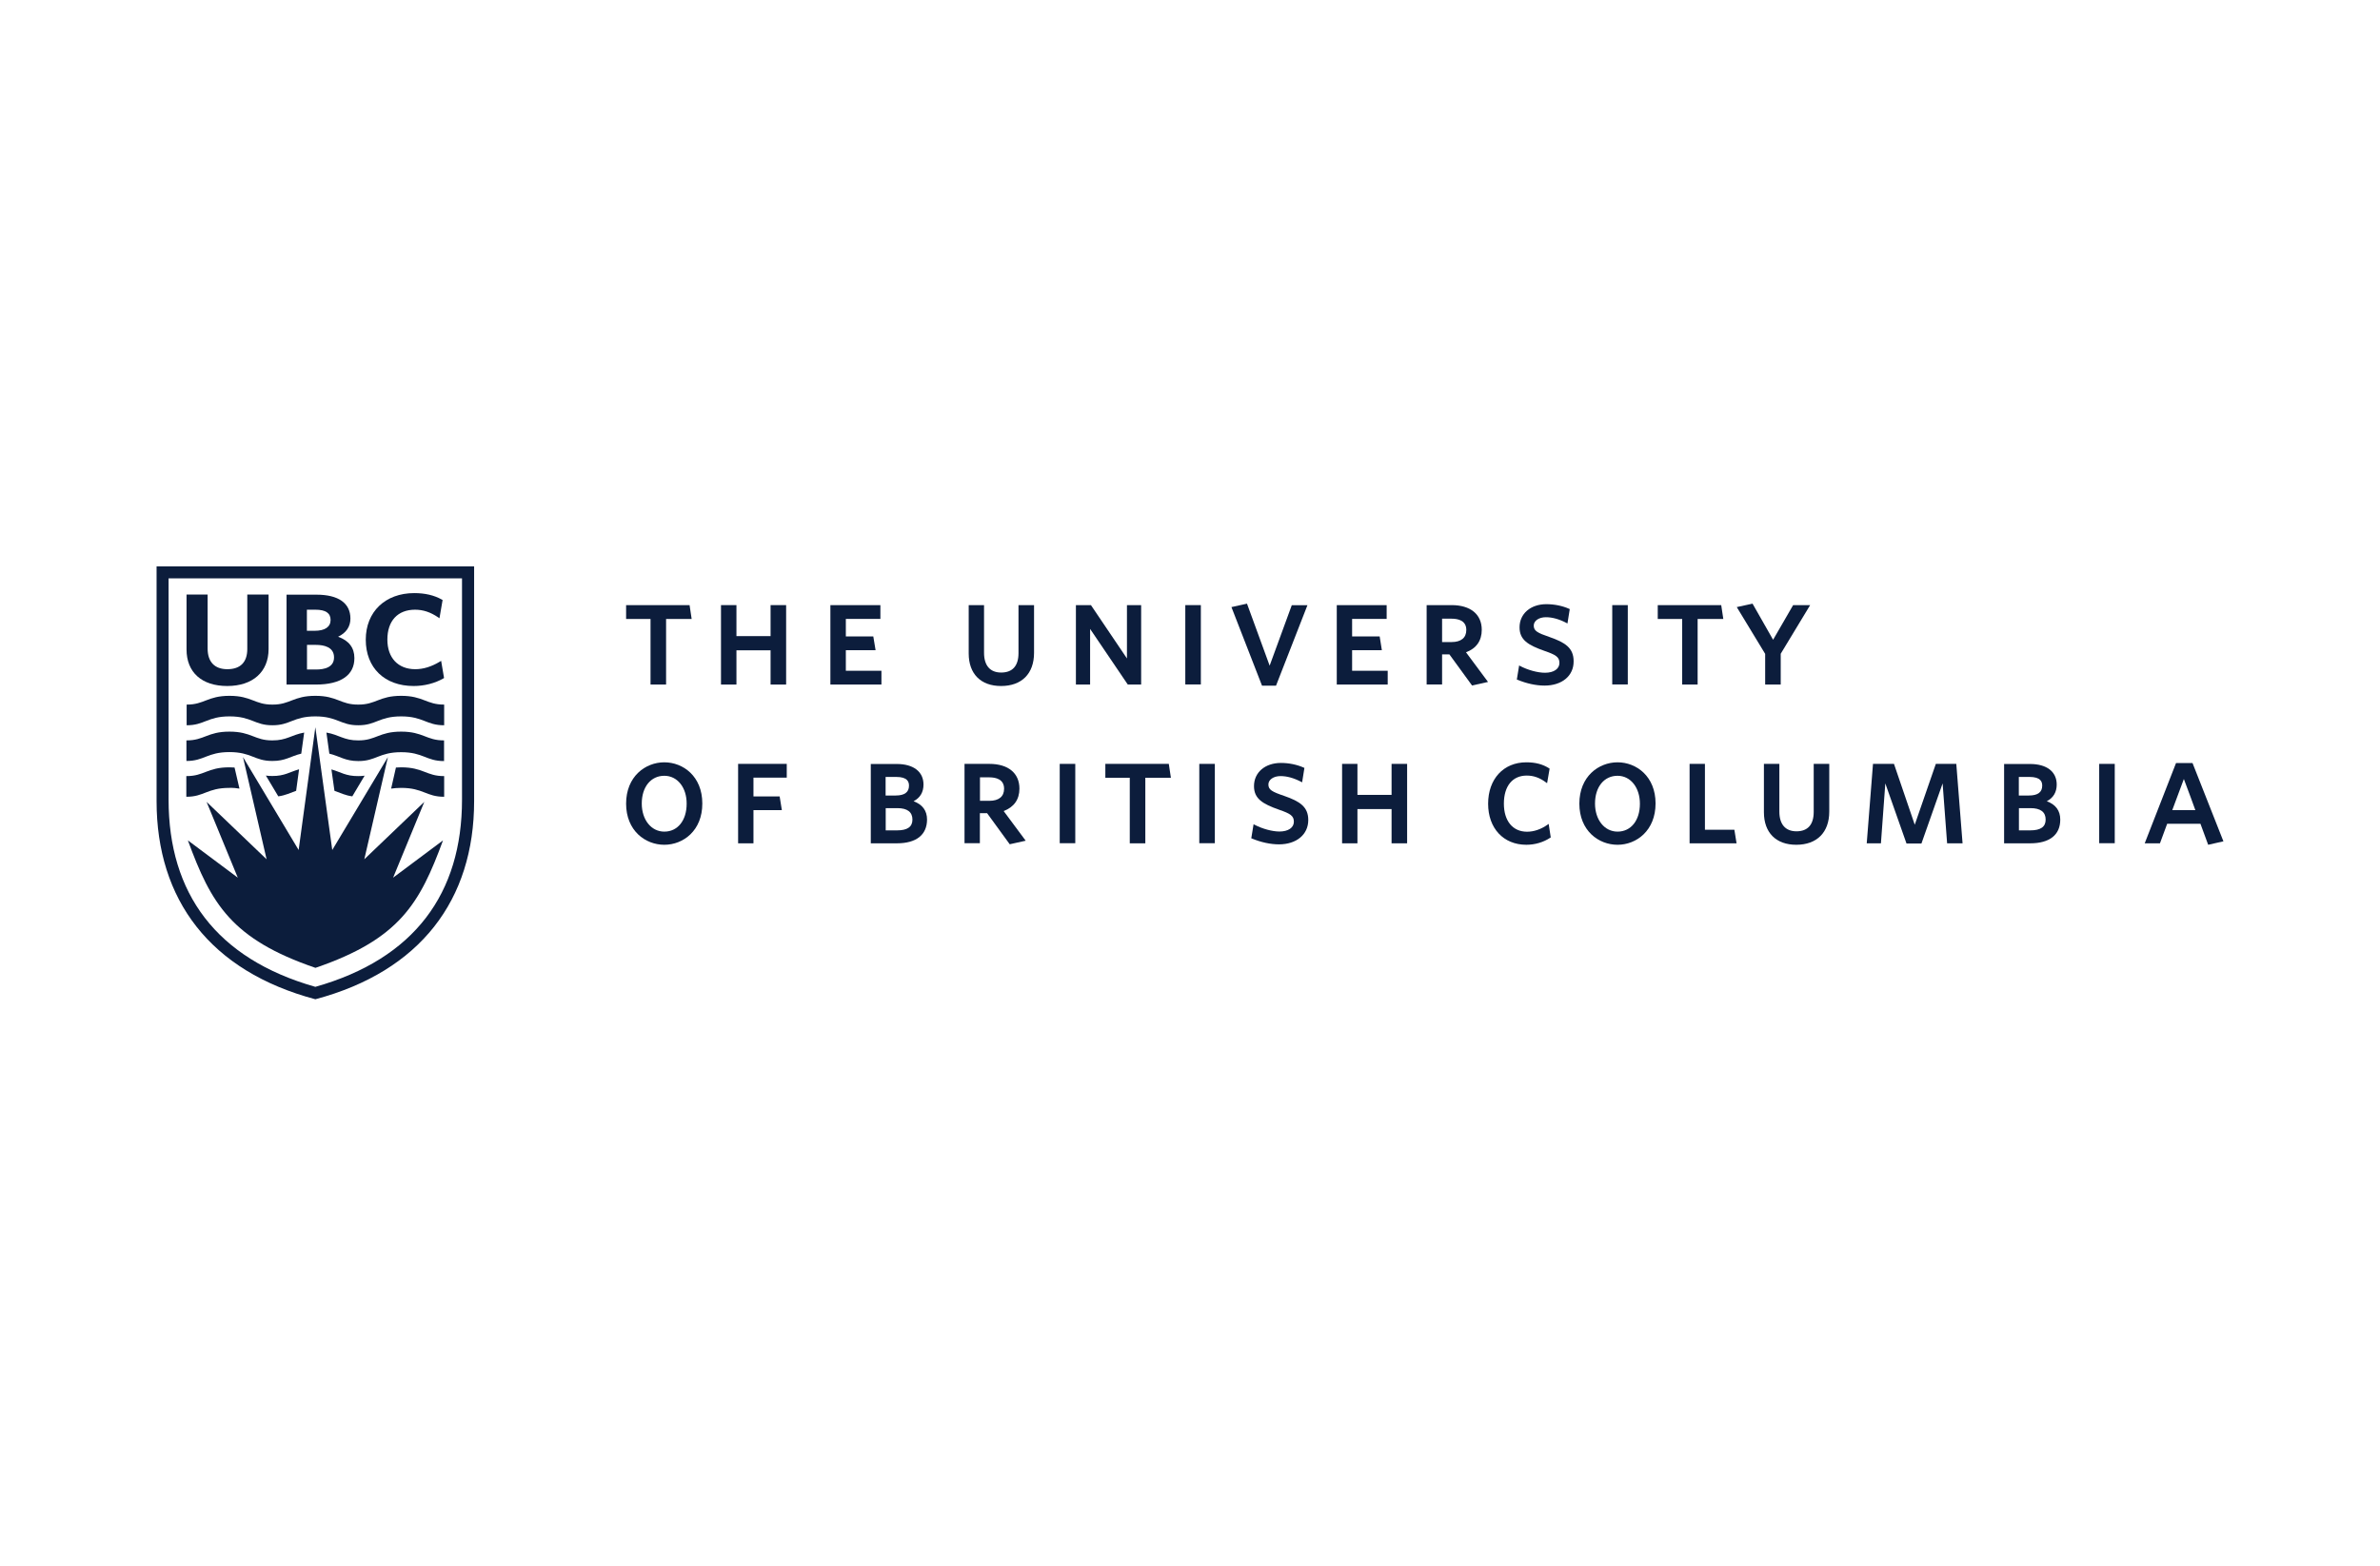 <?xml version="1.0" encoding="utf-8"?>
<!-- Generator: Adobe Illustrator 24.3.0, SVG Export Plug-In . SVG Version: 6.00 Build 0)  -->
<svg version="1.0" id="katman_1" xmlns="http://www.w3.org/2000/svg" xmlns:xlink="http://www.w3.org/1999/xlink" x="0px" y="0px"
	 viewBox="0 0 228 150" style="enable-background:new 0 0 228 150;" xml:space="preserve">
<style type="text/css">
	.st0{clip-path:url(#SVGID_2_);fill:#0C1D3C;}
</style>
<g>
	<defs>
		<rect id="SVGID_1_" x="14" y="-25" width="200" height="200"/>
	</defs>
	<clipPath id="SVGID_2_">
		<use xlink:href="#SVGID_1_"  style="overflow:visible;"/>
	</clipPath>
	<path class="st0" d="M30.21,69.67l1.62,11.76l5.33-8.9l-2.26,9.79l5.75-5.5l-2.99,7.26l4.78-3.57c-2.23,6.06-4.16,9.45-12.22,12.21
		c-8.06-2.76-10-6.15-12.22-12.21l4.78,3.57l-2.99-7.26l5.75,5.5l-2.26-9.79l5.33,8.9L30.21,69.67z"/>
	<path class="st0" d="M21.77,65.72c-2.44,0-3.9-1.31-3.9-3.5v-5.26h2.02v5.17c0,1.28,0.67,1.98,1.89,1.98
		c1.25,0,1.91-0.67,1.91-1.94v-5.21h2.04v5.22C25.73,64.37,24.21,65.72,21.77,65.72"/>
	<path class="st0" d="M30.28,65.58h-2.83v-8.61h2.87c2.1,0,3.25,0.81,3.25,2.29c0,0.78-0.41,1.37-1.18,1.74
		c1.03,0.37,1.56,1.05,1.56,2.04C33.96,64.67,32.66,65.58,30.28,65.58 M29.41,64.14h0.87c0.79,0,1.72-0.2,1.72-1.16
		c0-0.99-0.95-1.2-1.75-1.2h-0.84V64.14z M29.41,60.43h0.73c0.99,0,1.53-0.37,1.53-1.04c0-0.66-0.48-0.98-1.45-0.98h-0.82V60.43z"/>
	<path class="st0" d="M39.63,65.72c-2.79,0-4.59-1.74-4.59-4.44c0-2.67,1.87-4.46,4.64-4.46c1.03,0,1.9,0.2,2.65,0.62l0.07,0.04
		l-0.3,1.75l-0.13-0.09c-0.74-0.5-1.44-0.73-2.21-0.73c-1.66,0-2.65,1.07-2.65,2.86c0,1.75,1.02,2.84,2.67,2.84
		c0.78,0,1.55-0.24,2.35-0.72l0.13-0.08l0.28,1.64l-0.06,0.04C41.67,65.46,40.65,65.72,39.63,65.72"/>
	<path class="st0" d="M30.21,94.54c-9.51-2.7-14.06-8.98-14.06-17.93v-21.2h28.11v21.2C44.26,85.57,39.72,91.85,30.21,94.54
		 M15,54.26v22.49c0,9.45,5.14,16.3,15.21,18.98c10.06-2.68,15.21-9.53,15.21-18.98V54.26H15z"/>
	<path class="st0" d="M30.21,68.63c2.12,0,2.41,0.86,4.11,0.85c1.7,0.01,1.99-0.85,4.11-0.85c2.12,0,2.41,0.86,4.12,0.85V67.5
		c-1.7,0.01-2-0.84-4.12-0.84c-2.12,0-2.41,0.85-4.11,0.84c-1.71,0.01-1.99-0.84-4.11-0.84s-2.41,0.85-4.11,0.84
		c-1.7,0.01-1.99-0.84-4.11-0.84c-2.12,0-2.41,0.85-4.11,0.84v1.98c1.7,0.01,1.99-0.85,4.11-0.85c2.12,0,2.41,0.86,4.11,0.85
		C27.8,69.49,28.09,68.63,30.21,68.63"/>
	<path class="st0" d="M31.55,72.2c1.02,0.25,1.51,0.71,2.77,0.71c1.7,0.01,1.99-0.85,4.11-0.85c2.12,0,2.41,0.86,4.11,0.85v-1.98
		c-1.7,0.01-1.99-0.84-4.11-0.84c-2.12,0-2.41,0.85-4.11,0.84c-1.37,0.01-1.83-0.54-3.05-0.75L31.55,72.2z"/>
	<path class="st0" d="M26.09,72.9c1.26,0.01,1.75-0.46,2.77-0.7l0.28-2.02c-1.22,0.22-1.68,0.76-3.05,0.75
		c-1.7,0.01-1.99-0.84-4.11-0.84c-2.12,0-2.41,0.85-4.12,0.84v1.97c1.7,0.01,1.99-0.85,4.12-0.85C24.1,72.05,24.39,72.91,26.09,72.9
		"/>
	<path class="st0" d="M32.04,75.76c0.58,0.2,1.02,0.44,1.71,0.53l1.18-1.98c-0.18,0.03-0.39,0.04-0.62,0.04
		c-1.17,0.01-1.68-0.39-2.56-0.64L32.04,75.76z"/>
	<path class="st0" d="M37.47,75.55c0.28-0.04,0.59-0.07,0.96-0.07c2.12,0,2.41,0.86,4.12,0.85v-1.98c-1.7,0.01-2-0.84-4.12-0.84
		c-0.18,0-0.34,0.01-0.5,0.02L37.47,75.55z"/>
	<path class="st0" d="M22.94,75.55l-0.47-2.02c-0.16-0.01-0.32-0.02-0.5-0.02c-2.12,0-2.41,0.85-4.12,0.84v1.98
		c1.7,0.01,2-0.85,4.12-0.85C22.35,75.47,22.67,75.5,22.94,75.55"/>
	<path class="st0" d="M26.66,76.29c0.69-0.09,1.13-0.33,1.71-0.53l0.28-2.06c-0.89,0.25-1.39,0.65-2.56,0.64
		c-0.23,0-0.43-0.01-0.62-0.04L26.66,76.29z"/>
	<polygon class="st0" points="63.81,65.58 62.32,65.58 62.32,59.3 59.98,59.3 59.98,57.97 66.06,57.97 66.26,59.3 63.81,59.3 	"/>
	<polygon class="st0" points="75.31,65.58 73.82,65.58 73.82,62.3 70.55,62.3 70.55,65.58 69.07,65.58 69.07,57.97 70.55,57.97 
		70.55,60.94 73.82,60.94 73.82,57.97 75.31,57.97 	"/>
	<polygon class="st0" points="84.44,65.58 79.55,65.58 79.55,57.97 84.34,57.97 84.34,59.29 81.03,59.29 81.03,60.97 83.66,60.97 
		83.88,62.29 81.03,62.29 81.03,64.26 84.44,64.26 	"/>
	<path class="st0" d="M95.9,65.72c-1.94,0-3.1-1.16-3.1-3.12v-4.63h1.47v4.57c0,1.22,0.58,1.89,1.64,1.89
		c1.09,0,1.66-0.64,1.66-1.86v-4.6h1.49v4.57C99.06,64.54,97.88,65.72,95.9,65.72"/>
	<polygon class="st0" points="109.32,65.58 108.04,65.58 104.43,60.25 104.43,65.58 103.07,65.58 103.07,57.97 104.51,57.97 
		107.96,63.08 107.96,57.97 109.32,57.97 	"/>
	<rect x="113.55" y="57.97" class="st0" width="1.49" height="7.6"/>
	<polygon class="st0" points="122.24,65.69 120.9,65.69 117.97,58.16 119.46,57.83 121.63,63.77 123.75,57.98 125.25,57.98 	"/>
	<polygon class="st0" points="132.94,65.58 128.06,65.58 128.06,57.97 132.84,57.97 132.84,59.29 129.53,59.29 129.53,60.97 
		132.17,60.97 132.38,62.29 129.53,62.29 129.53,64.26 132.94,64.26 	"/>
	<path class="st0" d="M138.15,61.51h0.9c0.92,0,1.42-0.41,1.42-1.16c0-0.9-0.77-1.08-1.42-1.08h-0.9V61.51z M141.02,65.67
		l-2.17-2.98h-0.7v2.88h-1.48v-7.6h2.39c1.81,0,2.89,0.88,2.89,2.37c0,1.04-0.52,1.78-1.51,2.15l2.11,2.84L141.02,65.67z"/>
	<path class="st0" d="M147.96,65.68c-0.81,0-1.73-0.2-2.59-0.56l-0.06-0.02l0.22-1.35l0.09,0.05c0.76,0.4,1.7,0.65,2.39,0.65
		c0.84,0,1.38-0.37,1.38-0.94c0-0.57-0.35-0.78-1.42-1.15c-1.59-0.56-2.4-1.06-2.4-2.26c0-1.31,1.06-2.22,2.57-2.22
		c0.77,0,1.55,0.16,2.19,0.45l0.05,0.02l-0.22,1.38l-0.09-0.05c-0.71-0.37-1.36-0.55-1.98-0.55c-0.66,0-1.16,0.34-1.16,0.8
		c0,0.51,0.35,0.7,1.52,1.1c1.49,0.52,2.3,1.04,2.3,2.31C150.77,64.74,149.64,65.68,147.96,65.68"/>
	<rect x="154.45" y="57.97" class="st0" width="1.49" height="7.6"/>
	<polygon class="st0" points="162.63,65.58 161.15,65.58 161.15,59.3 158.81,59.3 158.81,57.97 164.89,57.97 165.09,59.3 
		162.63,59.3 	"/>
	<polygon class="st0" points="170.59,65.58 169.1,65.58 169.1,62.64 166.38,58.16 167.89,57.83 169.86,61.29 171.78,57.97 
		173.41,57.97 170.59,62.63 	"/>
	<path class="st0" d="M63.64,74.32c-1.29,0-2.16,1.07-2.16,2.66c0,1.56,0.91,2.69,2.16,2.69c1.28,0,2.14-1.07,2.14-2.67
		C65.79,75.44,64.89,74.32,63.64,74.32 M63.64,80.93c-1.82,0-3.66-1.35-3.66-3.94c0-2.6,1.84-3.96,3.66-3.96
		c1.81,0,3.64,1.35,3.64,3.94C67.29,79.57,65.46,80.93,63.64,80.93"/>
	<polygon class="st0" points="72.18,80.79 70.71,80.79 70.71,73.18 75.37,73.18 75.37,74.5 72.18,74.5 72.18,76.3 74.69,76.3 
		74.9,77.61 72.18,77.61 	"/>
	<path class="st0" d="M84.84,76.21h0.97c0.85,0,1.27-0.32,1.27-0.94c0-0.36-0.13-0.84-1.23-0.84h-1.01V76.21z M84.84,79.55h1.1
		c0.99,0,1.47-0.34,1.47-1.03c0-0.73-0.49-1.1-1.45-1.1h-1.11V79.55z M85.92,80.79h-2.5v-7.6h2.49c1.6,0,2.56,0.74,2.56,1.97
		c0,0.73-0.32,1.27-0.95,1.6c0.85,0.31,1.29,0.9,1.29,1.76C88.8,79.98,87.78,80.79,85.92,80.79"/>
	<path class="st0" d="M93.88,76.72h0.89c0.92,0,1.42-0.41,1.42-1.16c0-0.9-0.77-1.09-1.42-1.09h-0.89V76.72z M96.73,80.88
		l-2.17-2.98h-0.69v2.88H92.4v-7.6h2.38c1.81,0,2.88,0.89,2.88,2.37c0,1.04-0.52,1.77-1.51,2.15l2.11,2.84L96.73,80.88z"/>
	<rect x="101.52" y="73.18" class="st0" width="1.49" height="7.6"/>
	<polygon class="st0" points="109.72,80.79 108.23,80.79 108.23,74.51 105.89,74.51 105.89,73.18 111.97,73.18 112.17,74.51 
		109.72,74.51 	"/>
	<rect x="114.89" y="73.18" class="st0" width="1.49" height="7.6"/>
	<path class="st0" d="M122.52,80.89c-0.81,0-1.73-0.2-2.59-0.56l-0.06-0.02l0.22-1.35l0.09,0.05c0.77,0.4,1.71,0.65,2.39,0.65
		c0.84,0,1.38-0.37,1.38-0.94c0-0.57-0.35-0.78-1.42-1.15c-1.59-0.56-2.4-1.06-2.4-2.26c0-1.31,1.06-2.22,2.58-2.22
		c0.77,0,1.54,0.16,2.19,0.45l0.06,0.03l-0.22,1.38l-0.09-0.05c-0.71-0.37-1.36-0.55-1.98-0.55c-0.66,0-1.16,0.34-1.16,0.8
		c0,0.51,0.34,0.7,1.52,1.1c1.49,0.52,2.3,1.04,2.3,2.31C125.33,79.95,124.2,80.89,122.52,80.89"/>
	<polygon class="st0" points="134.8,80.79 133.31,80.79 133.31,77.51 130.04,77.51 130.04,80.79 128.57,80.79 128.57,73.18 
		130.04,73.18 130.04,76.15 133.31,76.15 133.31,73.18 134.8,73.18 	"/>
	<path class="st0" d="M146.22,80.93c-2.19,0-3.66-1.58-3.66-3.93c0-2.37,1.47-3.97,3.66-3.97c0.87,0,1.57,0.18,2.19,0.58l0.04,0.03
		l-0.24,1.39l-0.1-0.07c-0.6-0.45-1.19-0.66-1.85-0.66c-1.37,0-2.19,1.01-2.19,2.69c0,1.66,0.85,2.69,2.22,2.69
		c0.65,0,1.34-0.23,1.97-0.68l0.1-0.07l0.2,1.3l-0.04,0.02C147.86,80.69,147.05,80.93,146.22,80.93"/>
	<path class="st0" d="M154.96,74.32c-1.29,0-2.16,1.07-2.16,2.66c0,1.56,0.91,2.69,2.16,2.69c1.28,0,2.14-1.07,2.14-2.67
		C157.1,75.44,156.2,74.32,154.96,74.32 M154.96,80.93c-1.82,0-3.66-1.35-3.66-3.94c0-2.6,1.84-3.96,3.66-3.96
		c1.81,0,3.64,1.35,3.64,3.94C158.6,79.57,156.77,80.93,154.96,80.93"/>
	<polygon class="st0" points="166.36,80.79 161.86,80.79 161.86,73.18 163.33,73.18 163.33,79.49 166.15,79.49 	"/>
	<path class="st0" d="M172.08,80.93c-1.94,0-3.1-1.16-3.1-3.12v-4.63h1.48v4.57c0,1.22,0.58,1.89,1.64,1.89
		c1.08,0,1.65-0.64,1.65-1.86v-4.6h1.49v4.57C175.24,79.74,174.06,80.93,172.08,80.93"/>
	<polygon class="st0" points="184.07,80.81 182.64,80.81 180.61,75.05 180.19,80.79 178.83,80.79 179.43,73.18 181.44,73.18 
		183.43,79.01 185.45,73.18 187.41,73.18 188.01,80.79 186.53,80.79 186.1,75.05 	"/>
	<path class="st0" d="M193.4,76.21h0.97c0.85,0,1.27-0.32,1.27-0.94c0-0.36-0.12-0.84-1.23-0.84h-1.01V76.21z M193.4,79.55h1.1
		c0.99,0,1.47-0.34,1.47-1.03c0-0.73-0.49-1.1-1.45-1.1h-1.11V79.55z M194.49,80.79h-2.5v-7.6h2.48c1.61,0,2.56,0.74,2.56,1.97
		c0,0.73-0.32,1.27-0.95,1.6c0.85,0.31,1.29,0.9,1.29,1.76C197.37,79.98,196.35,80.79,194.49,80.79"/>
	<rect x="201.1" y="73.18" class="st0" width="1.49" height="7.6"/>
	<path class="st0" d="M208.1,77.61h2.21c-0.13-0.39-0.69-1.88-1.1-2.98L208.1,77.61z M211.54,80.93l-0.74-2.01h-3.19l-0.69,1.87
		h-1.46l3-7.69h1.58L213,80.6L211.54,80.93z"/>
</g>
</svg>
